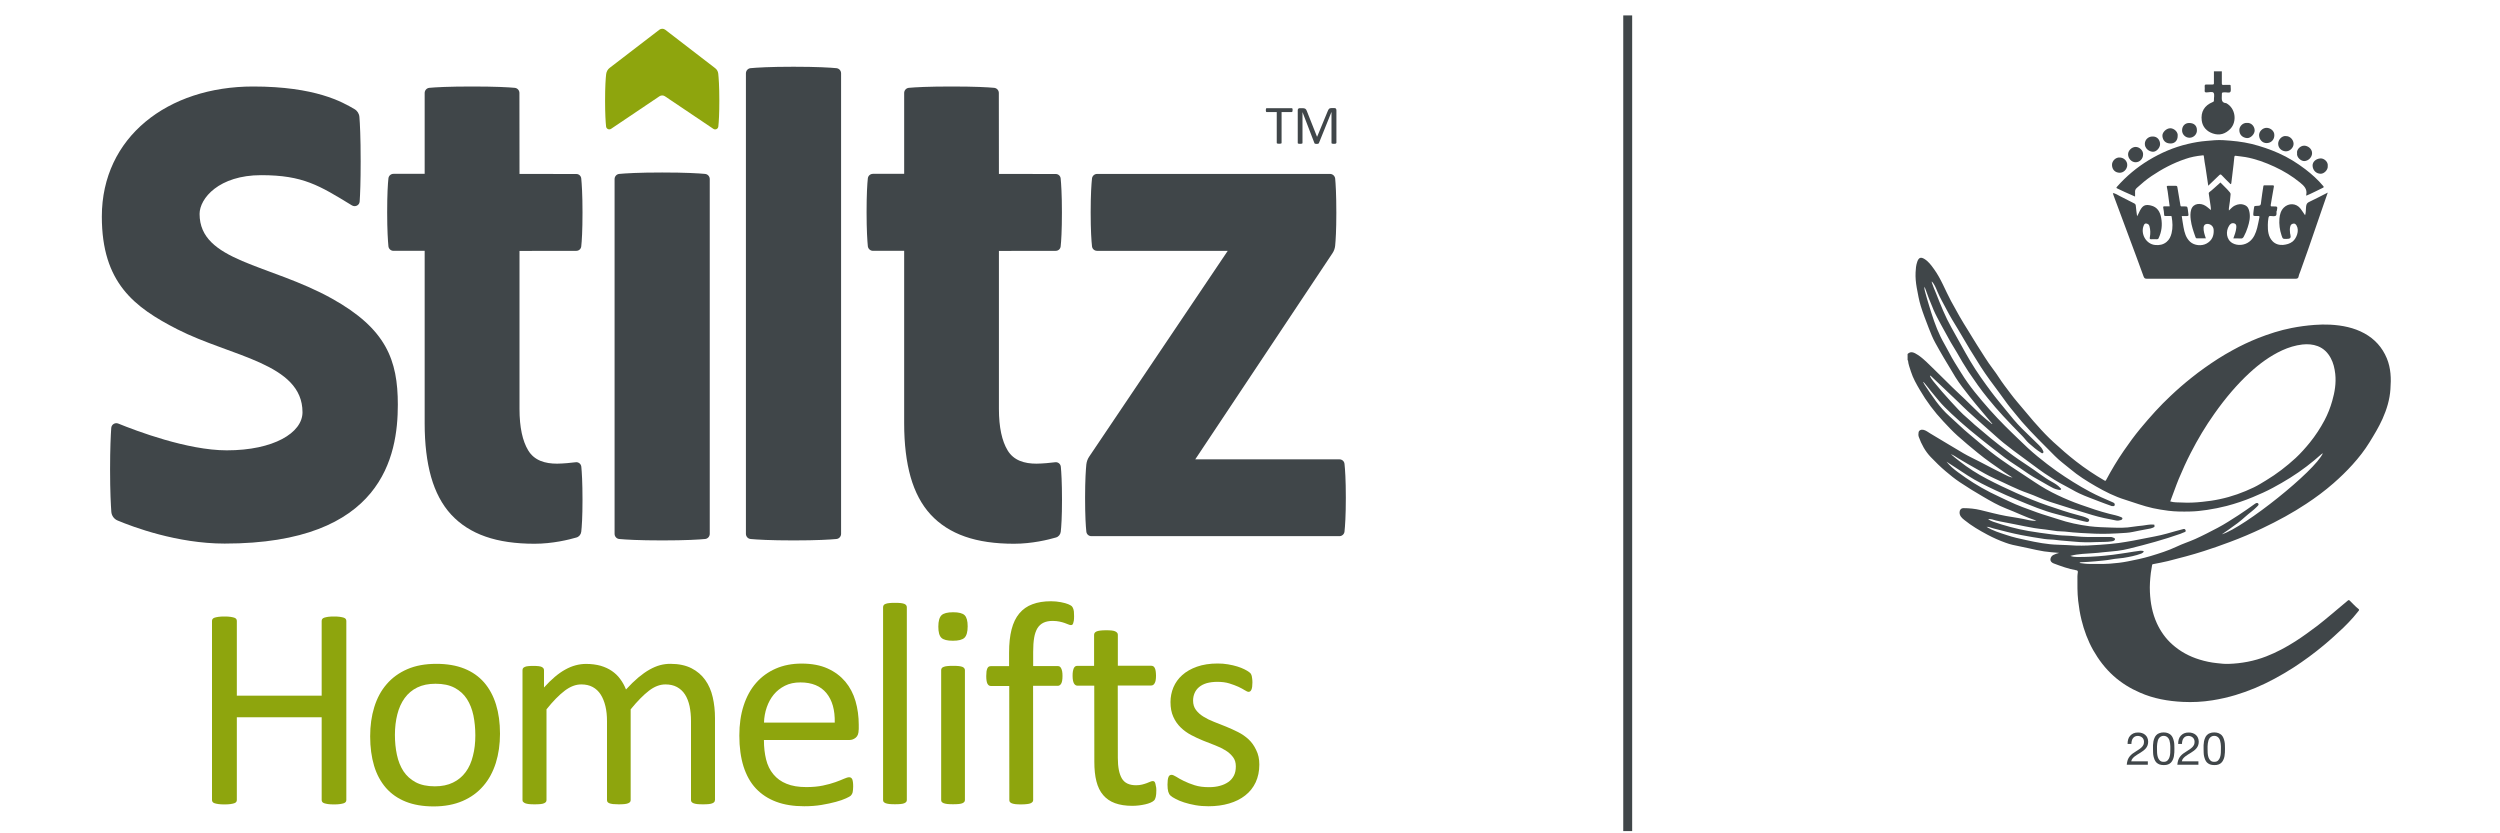 <svg xmlns="http://www.w3.org/2000/svg" xmlns:xlink="http://www.w3.org/1999/xlink" id="Layer_1" x="0px" y="0px" viewBox="0 0 300 100" style="enable-background:new 0 0 300 100;" xml:space="preserve">
<style type="text/css">
	.st0{fill:none;}
	.st1{fill:#404649;}
	.st2{fill:#8EA50D;}
</style>
<rect x="0.76" y="-0.26" class="st0" width="300" height="100"></rect>
<rect x="194.79" y="1.85" class="st1" width="1.07" height="97.88"></rect>
<g>
	<path class="st1" d="M255.38,88.72c0.05-0.17,0.13-0.31,0.24-0.43c0.11-0.12,0.24-0.22,0.4-0.29c0.16-0.07,0.34-0.1,0.55-0.1   c0.17,0,0.32,0.02,0.47,0.07c0.15,0.05,0.28,0.12,0.38,0.21c0.11,0.09,0.2,0.21,0.26,0.35c0.06,0.14,0.1,0.3,0.1,0.48   c0,0.17-0.03,0.32-0.08,0.45c-0.05,0.13-0.12,0.25-0.21,0.35c-0.09,0.1-0.19,0.2-0.3,0.28c-0.11,0.08-0.23,0.16-0.35,0.24   c-0.12,0.07-0.24,0.14-0.36,0.22c-0.12,0.07-0.23,0.15-0.33,0.23c-0.1,0.08-0.19,0.17-0.26,0.26c-0.07,0.09-0.12,0.2-0.14,0.32   h1.99v0.41h-2.53c0.02-0.23,0.06-0.42,0.12-0.59c0.06-0.16,0.14-0.3,0.24-0.42c0.1-0.12,0.21-0.23,0.33-0.32   c0.12-0.09,0.25-0.18,0.39-0.26c0.16-0.1,0.31-0.2,0.43-0.28c0.12-0.09,0.23-0.17,0.31-0.26c0.08-0.09,0.14-0.18,0.19-0.28   c0.04-0.1,0.06-0.22,0.06-0.35c0-0.11-0.02-0.2-0.06-0.29c-0.04-0.09-0.09-0.16-0.16-0.22c-0.07-0.06-0.15-0.11-0.24-0.14   c-0.09-0.03-0.19-0.05-0.29-0.05c-0.13,0-0.25,0.03-0.35,0.08c-0.1,0.06-0.18,0.13-0.24,0.22c-0.06,0.09-0.11,0.19-0.13,0.31   c-0.03,0.11-0.04,0.23-0.04,0.35h-0.46C255.31,89.07,255.33,88.89,255.38,88.72z"></path>
	<path class="st1" d="M258.36,89.42c0.01-0.15,0.03-0.3,0.05-0.45c0.03-0.15,0.07-0.28,0.13-0.42c0.05-0.13,0.13-0.25,0.22-0.34   c0.09-0.1,0.21-0.18,0.36-0.23c0.14-0.06,0.32-0.09,0.52-0.09c0.2,0,0.37,0.03,0.52,0.09c0.14,0.06,0.26,0.14,0.36,0.23   c0.09,0.1,0.17,0.21,0.22,0.34c0.05,0.13,0.1,0.27,0.13,0.42c0.03,0.15,0.05,0.29,0.05,0.45c0.01,0.15,0.01,0.3,0.01,0.44   s0,0.29-0.01,0.44c-0.01,0.15-0.03,0.3-0.05,0.45c-0.03,0.15-0.07,0.28-0.13,0.41c-0.05,0.13-0.13,0.24-0.22,0.34   c-0.09,0.1-0.21,0.18-0.35,0.23c-0.14,0.06-0.31,0.08-0.52,0.08c-0.2,0-0.37-0.03-0.52-0.08c-0.14-0.06-0.26-0.13-0.36-0.23   c-0.09-0.1-0.17-0.21-0.22-0.34c-0.05-0.13-0.1-0.27-0.13-0.41c-0.03-0.15-0.05-0.29-0.05-0.45c-0.01-0.15-0.01-0.3-0.01-0.44   S258.35,89.58,258.36,89.42z M258.85,90.35c0.01,0.18,0.04,0.35,0.09,0.51c0.05,0.16,0.13,0.29,0.24,0.4   c0.11,0.11,0.26,0.16,0.46,0.16c0.2,0,0.35-0.05,0.46-0.16c0.11-0.11,0.19-0.24,0.24-0.4c0.05-0.16,0.08-0.33,0.09-0.51   c0.01-0.18,0.01-0.34,0.01-0.49c0-0.09,0-0.2,0-0.31c0-0.11-0.01-0.23-0.03-0.34c-0.02-0.11-0.04-0.23-0.07-0.34   c-0.03-0.11-0.08-0.2-0.14-0.29c-0.06-0.08-0.14-0.15-0.23-0.2c-0.09-0.05-0.2-0.08-0.33-0.08c-0.13,0-0.24,0.03-0.33,0.08   c-0.09,0.05-0.17,0.12-0.23,0.2c-0.06,0.08-0.11,0.18-0.14,0.29c-0.03,0.11-0.05,0.22-0.07,0.34c-0.02,0.11-0.03,0.23-0.03,0.34   c0,0.11,0,0.22,0,0.31C258.84,90.01,258.84,90.17,258.85,90.35z"></path>
	<path class="st1" d="M261.45,88.72c0.05-0.17,0.13-0.31,0.24-0.43c0.11-0.12,0.24-0.22,0.4-0.29c0.16-0.07,0.34-0.1,0.55-0.1   c0.17,0,0.32,0.02,0.47,0.07c0.15,0.05,0.28,0.12,0.38,0.21c0.11,0.09,0.2,0.21,0.26,0.35c0.06,0.14,0.1,0.3,0.1,0.48   c0,0.17-0.03,0.32-0.08,0.45c-0.05,0.13-0.12,0.25-0.21,0.35c-0.09,0.1-0.19,0.2-0.3,0.28c-0.11,0.08-0.23,0.16-0.35,0.24   c-0.12,0.07-0.24,0.14-0.36,0.22c-0.12,0.07-0.23,0.15-0.33,0.23c-0.1,0.08-0.19,0.17-0.26,0.26c-0.07,0.09-0.12,0.2-0.14,0.32   h1.99v0.41h-2.53c0.02-0.23,0.06-0.42,0.12-0.59c0.06-0.16,0.14-0.3,0.24-0.42c0.1-0.12,0.21-0.23,0.33-0.32   c0.12-0.09,0.25-0.18,0.39-0.26c0.16-0.1,0.31-0.2,0.43-0.28c0.12-0.09,0.23-0.17,0.31-0.26s0.14-0.18,0.19-0.28   c0.04-0.1,0.06-0.22,0.06-0.35c0-0.11-0.02-0.2-0.06-0.29c-0.04-0.09-0.09-0.16-0.16-0.22c-0.07-0.06-0.15-0.11-0.24-0.14   c-0.09-0.03-0.19-0.05-0.29-0.05c-0.13,0-0.25,0.03-0.35,0.08c-0.1,0.06-0.18,0.13-0.24,0.22c-0.06,0.09-0.11,0.19-0.13,0.31   c-0.03,0.11-0.04,0.23-0.04,0.35h-0.46C261.38,89.07,261.4,88.89,261.45,88.72z"></path>
	<path class="st1" d="M264.43,89.42c0.01-0.15,0.03-0.3,0.05-0.45c0.03-0.15,0.07-0.28,0.13-0.42c0.05-0.13,0.13-0.25,0.22-0.34   c0.09-0.1,0.21-0.18,0.36-0.23c0.14-0.06,0.32-0.09,0.52-0.09c0.2,0,0.37,0.03,0.52,0.09c0.14,0.06,0.26,0.14,0.36,0.23   c0.09,0.1,0.17,0.21,0.22,0.34c0.05,0.13,0.1,0.27,0.13,0.42c0.03,0.15,0.05,0.29,0.05,0.45c0.01,0.15,0.01,0.3,0.01,0.44   s0,0.29-0.01,0.44c-0.01,0.15-0.03,0.3-0.05,0.45c-0.03,0.15-0.07,0.28-0.13,0.41c-0.05,0.13-0.13,0.24-0.22,0.34   c-0.09,0.1-0.21,0.18-0.35,0.23c-0.14,0.06-0.31,0.08-0.52,0.08c-0.2,0-0.37-0.03-0.52-0.08c-0.14-0.06-0.26-0.13-0.36-0.23   c-0.09-0.1-0.17-0.21-0.22-0.34c-0.05-0.13-0.1-0.27-0.13-0.41c-0.03-0.15-0.05-0.29-0.05-0.45c-0.01-0.15-0.01-0.3-0.01-0.44   S264.42,89.58,264.43,89.42z M264.92,90.35c0.01,0.18,0.04,0.35,0.09,0.51c0.05,0.16,0.13,0.29,0.24,0.4   c0.11,0.11,0.26,0.16,0.46,0.16c0.2,0,0.35-0.05,0.46-0.16c0.11-0.11,0.19-0.24,0.24-0.4c0.05-0.16,0.08-0.33,0.09-0.51   c0.01-0.18,0.01-0.34,0.01-0.49c0-0.09,0-0.2,0-0.31c0-0.11-0.01-0.23-0.03-0.34c-0.02-0.11-0.04-0.23-0.07-0.34   c-0.03-0.11-0.08-0.2-0.14-0.29c-0.06-0.08-0.14-0.15-0.23-0.2c-0.09-0.05-0.2-0.08-0.33-0.08c-0.13,0-0.24,0.03-0.33,0.08   c-0.09,0.05-0.17,0.12-0.23,0.2c-0.06,0.08-0.11,0.18-0.14,0.29c-0.03,0.11-0.05,0.22-0.07,0.34c-0.02,0.11-0.03,0.23-0.03,0.34   c0,0.11,0,0.22,0,0.31C264.91,90.01,264.91,90.17,264.92,90.35z"></path>
</g>
<g>
	<g>
		<path class="st1" d="M286.42,43c-0.55-1.32-1.45-2.31-2.68-2.99c-1.27-0.7-2.67-0.97-4.11-1.05c-0.63-0.03-1.27-0.02-1.9,0.03    c-0.92,0.07-1.83,0.19-2.74,0.37c-1.38,0.27-2.71,0.7-4.01,1.21c-1.05,0.42-2.07,0.9-3.06,1.45c-0.59,0.33-1.18,0.66-1.75,1.03    c-1.1,0.71-2.17,1.46-3.19,2.28c-0.87,0.69-1.71,1.42-2.51,2.18c-0.63,0.59-1.23,1.2-1.82,1.84c-0.61,0.68-1.22,1.36-1.8,2.07    c-0.71,0.86-1.37,1.76-2,2.68c-0.77,1.12-1.47,2.29-2.11,3.49c-0.05,0.1-0.08,0.14-0.21,0.07c-1.18-0.69-2.31-1.44-3.39-2.28    c-0.95-0.74-1.86-1.53-2.74-2.34c-0.67-0.62-1.31-1.28-1.91-1.97c-0.15-0.17-0.31-0.33-0.45-0.5c-0.66-0.77-1.3-1.55-1.96-2.32    c-0.55-0.64-1.04-1.33-1.55-2c-0.48-0.63-0.88-1.33-1.37-1.96c-0.69-0.9-1.26-1.88-1.88-2.83c-0.38-0.58-0.72-1.19-1.09-1.77    c-0.74-1.16-1.42-2.36-2.07-3.57c-0.69-1.28-1.19-2.66-2.05-3.84c-0.32-0.44-0.64-0.89-1.12-1.19c-0.45-0.28-0.7-0.19-0.88,0.32    c-0.15,0.42-0.18,0.85-0.2,1.28c-0.03,0.62,0.03,1.23,0.14,1.85c0.14,0.73,0.26,1.47,0.48,2.18c0.28,0.91,0.63,1.79,0.97,2.68    c0.23,0.6,0.47,1.19,0.78,1.75c0.33,0.59,0.65,1.18,1,1.76c0.47,0.78,0.93,1.57,1.41,2.35c0.51,0.82,1.11,1.56,1.7,2.32    c0.48,0.62,1,1.22,1.5,1.82c0.41,0.49,0.82,0.98,1.24,1.47c-0.03,0.01-0.05,0.02-0.06,0.01c-0.46-0.38-0.94-0.75-1.38-1.16    c-0.88-0.83-1.72-1.7-2.61-2.52c-1.02-0.94-1.97-1.95-2.98-2.91c-0.62-0.59-1.2-1.23-1.92-1.7c-0.44-0.28-0.83-0.5-1.23-0.11v0.74    c0.02,0.02,0.05,0.03,0.05,0.05c0.04,0.46,0.22,0.89,0.35,1.32c0.25,0.79,0.66,1.51,1.08,2.22c0.79,1.36,1.73,2.61,2.81,3.76    c0.55,0.59,1.1,1.18,1.7,1.72c0.79,0.71,1.6,1.38,2.42,2.05c1.01,0.83,2.08,1.56,3.15,2.3c0.34,0.24,0.7,0.44,1.04,0.67    c-0.38-0.06-0.71-0.24-1.05-0.41c-0.98-0.49-1.95-1-2.93-1.51c-0.64-0.33-1.29-0.63-1.91-0.99c-1.34-0.78-2.66-1.6-4-2.39    c-0.25-0.15-0.48-0.34-0.77-0.42c-0.29-0.08-0.58,0.04-0.62,0.29c-0.03,0.18-0.04,0.36,0.02,0.54c0.32,0.9,0.78,1.74,1.44,2.43    c0.57,0.59,1.14,1.16,1.77,1.69c0.55,0.47,1.12,0.93,1.72,1.33c0.92,0.62,1.86,1.19,2.82,1.75c0.88,0.51,1.75,1.02,2.7,1.39    c1.23,0.47,2.41,1.07,3.67,1.47c-0.3,0.04-0.6,0.01-0.87-0.05c-0.92-0.22-1.85-0.35-2.78-0.51c-1.03-0.19-2.04-0.46-3.06-0.71    c-0.67-0.16-1.35-0.23-2.04-0.23c-0.28,0-0.46,0.2-0.47,0.47c-0.03,0.45,0.28,0.72,0.57,0.95c0.86,0.7,1.82,1.26,2.8,1.78    c0.68,0.36,1.39,0.68,2.12,0.94c0.29,0.1,0.59,0.21,0.89,0.27c0.65,0.13,1.29,0.27,1.94,0.41c0.6,0.13,1.21,0.28,1.82,0.37    c0.58,0.09,1.17,0.12,1.81,0.18c-0.27,0.07-0.48,0.14-0.68,0.24c-0.24,0.11-0.36,0.34-0.37,0.54c-0.02,0.2,0.14,0.39,0.38,0.48    c0.88,0.33,1.77,0.66,2.7,0.82c0.13,0.02,0.23,0.06,0.21,0.23c-0.02,0.17-0.05,0.34-0.05,0.51c0,0.97-0.02,1.94,0.09,2.92    c0.09,0.78,0.21,1.55,0.4,2.31c0.31,1.26,0.76,2.48,1.4,3.62c0.66,1.16,1.45,2.2,2.45,3.1c0.95,0.85,2.01,1.5,3.17,2    c1.63,0.72,3.36,1.02,5.12,1.11c1.19,0.06,2.38,0,3.57-0.19c0.94-0.15,1.86-0.36,2.77-0.63c1.64-0.49,3.2-1.16,4.7-1.97    c0.78-0.42,1.55-0.87,2.29-1.35c1.26-0.82,2.47-1.71,3.63-2.68c0.8-0.66,1.56-1.37,2.31-2.07c0.41-0.38,0.79-0.81,1.17-1.22    c0.24-0.26,0.44-0.55,0.67-0.81c0.09-0.1,0.07-0.17-0.02-0.24c-0.38-0.29-0.69-0.66-1.04-0.99c-0.07-0.07-0.13-0.09-0.22-0.02    c-0.64,0.54-1.29,1.08-1.93,1.62c-0.57,0.47-1.14,0.96-1.73,1.41c-0.86,0.64-1.73,1.29-2.64,1.87c-1.11,0.71-2.27,1.33-3.5,1.81    c-1.46,0.57-2.97,0.85-4.53,0.9c-0.46,0.02-0.93-0.04-1.39-0.09c-0.71-0.07-1.41-0.22-2.09-0.43c-1.21-0.37-2.31-0.96-3.26-1.81    c-0.8-0.71-1.41-1.57-1.86-2.55c-0.54-1.19-0.77-2.44-0.83-3.73c-0.04-0.77,0.02-1.54,0.11-2.31c0.04-0.31,0.11-0.62,0.15-0.93    c0.01-0.08,0.03-0.11,0.12-0.12c0.6-0.12,1.2-0.22,1.79-0.37c1.45-0.37,2.89-0.74,4.31-1.2c1.05-0.34,2.09-0.7,3.12-1.09    c1.32-0.49,2.61-1.04,3.88-1.64c0.94-0.44,1.86-0.92,2.77-1.42c0.86-0.48,1.7-0.98,2.51-1.52c1.14-0.75,2.23-1.56,3.26-2.46    c0.8-0.7,1.57-1.44,2.29-2.24c0.76-0.84,1.45-1.72,2.04-2.68c0.56-0.91,1.12-1.83,1.56-2.81c0.51-1.14,0.87-2.32,0.95-3.56    C286.95,45.43,286.91,44.19,286.42,43z M266.62,64.12c0.31-0.21,0.62-0.43,0.92-0.64c0.66-0.46,1.3-0.93,1.9-1.48    c0.45-0.41,0.96-0.75,1.39-1.19c0.1-0.11,0.28-0.22,0.16-0.38c-0.12-0.15-0.29-0.05-0.43,0.05c-0.65,0.46-1.3,0.93-1.97,1.36    c-0.82,0.52-1.63,1.06-2.49,1.51c-0.88,0.46-1.76,0.92-2.67,1.33c-0.74,0.33-1.51,0.57-2.24,0.92c-1.01,0.48-2.07,0.81-3.13,1.13    c-0.9,0.27-1.82,0.46-2.74,0.64c-0.71,0.14-1.42,0.22-2.14,0.27c-0.84,0.06-1.67,0.02-2.51,0.03c-0.38,0-0.75-0.07-1.13-0.11    c0.03-0.06,0.09-0.08,0.17-0.09c0.57-0.03,1.14-0.05,1.71-0.11c0.67-0.07,1.35-0.11,2.01-0.24c0.45-0.09,0.92-0.1,1.37-0.17    c0.73-0.12,1.46-0.26,2.16-0.52c0.12-0.05,0.22-0.13,0.31-0.24c-0.13-0.11-0.26-0.11-0.44-0.1c-0.52,0.05-1.03,0.16-1.54,0.23    c-0.57,0.08-1.15,0.18-1.72,0.25c-0.32,0.04-0.65,0.08-0.97,0.11c-1.12,0.11-2.25,0.17-3.37,0.16c-0.25,0-0.51-0.03-0.79-0.13    c0.5-0.14,0.96-0.2,1.44-0.24c0.83-0.07,1.67-0.09,2.5-0.2c0.57-0.07,1.15-0.09,1.72-0.17c0.48-0.06,0.96-0.15,1.43-0.27    c2.07-0.51,4.13-1.07,6.14-1.78c0.17-0.06,0.32-0.15,0.49-0.2c0.13-0.04,0.14-0.13,0.11-0.22c-0.03-0.1-0.12-0.18-0.24-0.15    c-0.67,0.18-1.34,0.35-2,0.55c-0.48,0.14-0.97,0.24-1.45,0.34c-0.87,0.18-1.75,0.35-2.62,0.51c-0.57,0.11-1.14,0.19-1.71,0.28    c-0.77,0.11-1.54,0.16-2.31,0.22c-0.95,0.07-1.89,0.12-2.84,0.09c-0.7-0.03-1.4-0.09-2.1-0.1c-1.31-0.03-2.59-0.28-3.87-0.56    c-0.78-0.17-1.57-0.34-2.33-0.6c-0.81-0.27-1.64-0.5-2.41-0.99c0.3-0.01,0.54,0.12,0.78,0.18c1.12,0.29,2.24,0.59,3.38,0.81    c0.93,0.18,1.86,0.33,2.79,0.47c0.47,0.07,0.95,0.05,1.42,0.12c0.72,0.1,1.45,0.12,2.18,0.2c0.87,0.09,1.74,0.09,2.61,0.05    c0.62-0.03,1.25,0.01,1.86-0.09c0.17-0.03,0.38-0.08,0.39-0.26c0.01-0.14-0.2-0.17-0.33-0.23c-0.09-0.04-0.17-0.03-0.25-0.03    c-0.91,0-1.82,0-2.73,0c-0.89,0-1.77-0.15-2.67-0.17c-0.55-0.01-1.1-0.08-1.64-0.15c-0.92-0.12-1.84-0.24-2.76-0.4    c-1.45-0.25-2.87-0.64-4.26-1.12c-0.2-0.07-0.38-0.16-0.59-0.29c0.36-0.08,0.65,0.09,0.94,0.15c0.74,0.18,1.5,0.29,2.24,0.45    c0.79,0.17,1.58,0.32,2.37,0.46c0.44,0.08,0.88,0.11,1.32,0.17c0.47,0.06,0.95,0.14,1.42,0.2c0.31,0.04,0.62,0.01,0.93,0.05    c0.65,0.08,1.3,0.13,1.95,0.17c1.09,0.07,2.19,0.12,3.28,0.09c0.71-0.02,1.42-0.06,2.13-0.11c0.53-0.03,1.05-0.17,1.58-0.27    c0.44-0.08,0.89-0.16,1.33-0.25c0.15-0.03,0.29-0.1,0.42-0.16c0.11-0.05,0.04-0.15,0.05-0.23c0.01-0.1-0.07-0.07-0.13-0.08    c-0.43-0.04-0.86,0.07-1.28,0.12c-0.39,0.05-0.78,0.07-1.17,0.14c-0.85,0.15-1.71,0.13-2.57,0.1c-0.88-0.03-1.76-0.05-2.64-0.16    c-1.28-0.17-2.55-0.43-3.78-0.85c-0.84-0.28-1.69-0.51-2.52-0.81c-1.16-0.42-2.33-0.83-3.45-1.37c-0.73-0.35-1.47-0.69-2.19-1.05    c-1.35-0.69-2.63-1.5-3.84-2.4c-0.5-0.37-0.99-0.77-1.38-1.27c0.85,0.55,1.7,1.11,2.54,1.66c1.06,0.69,2.19,1.23,3.33,1.77    c0.88,0.42,1.78,0.81,2.68,1.18c1.54,0.64,3.07,1.29,4.69,1.7c0.92,0.23,1.84,0.51,2.76,0.73c0.27,0.07,0.54,0.14,0.81,0.19    c0.13,0.03,0.25-0.02,0.3-0.15c0.05-0.12-0.04-0.21-0.15-0.27c-0.36-0.19-0.75-0.29-1.15-0.39c-1.25-0.32-2.47-0.75-3.69-1.16    c-1.27-0.44-2.52-0.95-3.75-1.5c-1.18-0.53-2.35-1.08-3.49-1.68c-1.17-0.61-2.29-1.32-3.33-2.14c-0.35-0.27-0.69-0.54-1.03-0.84    c0.33,0.11,0.6,0.33,0.89,0.5c0.71,0.42,1.41,0.84,2.12,1.23c0.73,0.41,1.45,0.84,2.21,1.18c1.34,0.59,2.63,1.29,4.02,1.77    c0.9,0.31,1.75,0.75,2.65,1.04c1.7,0.55,3.4,1.08,5.11,1.59c0.93,0.28,1.89,0.47,2.84,0.65c0.19,0.04,0.38,0,0.56-0.05    c0.1-0.03,0.19-0.1,0.19-0.2c0-0.08-0.09-0.13-0.17-0.16c-0.45-0.19-0.92-0.27-1.39-0.39c-1.18-0.3-2.32-0.69-3.47-1.1    c-0.94-0.33-1.85-0.71-2.75-1.14c-0.93-0.44-1.83-0.95-2.68-1.52c-0.95-0.64-1.91-1.25-2.86-1.89c-0.84-0.57-1.68-1.15-2.48-1.78    c-0.87-0.67-1.69-1.4-2.54-2.1c-0.83-0.68-1.59-1.45-2.39-2.16c-1.25-1.11-2.13-2.48-3.04-3.85c-0.05-0.07-0.08-0.15-0.12-0.22    c-0.01-0.01,0-0.03,0.01-0.08c0.33,0.37,0.61,0.76,0.91,1.13c0.3,0.36,0.6,0.73,0.9,1.09c0.48,0.58,1.02,1.1,1.56,1.61    c0.71,0.67,1.44,1.31,2.19,1.94c0.97,0.82,1.97,1.59,2.96,2.37c0.81,0.64,1.62,1.27,2.49,1.82c0.74,0.47,1.44,1.01,2.2,1.46    c0.63,0.37,1.26,0.72,1.89,1.08c0.33,0.19,0.66,0.37,1.04,0.44c0.06,0.01,0.12,0.02,0.18,0.03c0.07,0,0.15,0.01,0.19-0.06    c0.05-0.09-0.04-0.12-0.08-0.17c-0.28-0.32-0.65-0.54-1.01-0.74c-0.99-0.54-1.86-1.27-2.8-1.88c-0.82-0.54-1.64-1.09-2.42-1.69    c-0.7-0.54-1.42-1.07-2.1-1.64c-0.65-0.54-1.3-1.09-1.95-1.64c-0.29-0.25-0.55-0.52-0.85-0.77c-0.74-0.61-1.37-1.33-2.02-2.03    c-0.72-0.77-1.39-1.57-2.06-2.38c-0.17-0.21-0.34-0.43-0.44-0.69c0.07-0.04,0.1,0,0.13,0.03c0.33,0.32,0.67,0.63,1,0.95    c0.76,0.73,1.52,1.46,2.29,2.18c0.38,0.36,0.74,0.74,1.13,1.09c0.84,0.75,1.66,1.51,2.51,2.24c0.59,0.51,1.16,1.06,1.77,1.55    c0.76,0.61,1.53,1.19,2.32,1.76c0.87,0.62,1.71,1.29,2.59,1.89c0.8,0.54,1.6,1.06,2.47,1.5c0.58,0.29,1.13,0.65,1.72,0.92    c0.8,0.38,1.64,0.66,2.46,0.99c0.44,0.18,0.88,0.32,1.33,0.49c0.04,0.01,0.07,0.05,0.12,0.04c0.13-0.01,0.3,0.07,0.34-0.14    c0.03-0.18-0.1-0.25-0.23-0.31c-0.92-0.4-1.84-0.79-2.72-1.26c-1.39-0.74-2.72-1.58-4.01-2.48c-0.78-0.55-1.53-1.14-2.27-1.74    c-0.82-0.67-1.59-1.39-2.34-2.13c-0.53-0.52-1.07-1.02-1.59-1.55c-0.63-0.64-1.25-1.28-1.84-1.95c-1.23-1.4-2.44-2.81-3.42-4.41    c-0.5-0.81-1.03-1.61-1.46-2.46c-0.32-0.63-0.7-1.23-1.01-1.87c-0.61-1.25-1.03-2.57-1.43-3.9c-0.15-0.51-0.31-1.01-0.44-1.53    c-0.04-0.18-0.11-0.36-0.06-0.59c0.34,0.97,0.7,1.89,1.09,2.8c0.26,0.6,0.58,1.18,0.89,1.76c0.3,0.57,0.63,1.12,0.93,1.69    c0.3,0.57,0.66,1.1,0.98,1.66c0.44,0.78,0.89,1.55,1.39,2.3c0.73,1.08,1.48,2.16,2.31,3.17c0.59,0.73,1.2,1.44,1.84,2.13    c0.75,0.81,1.52,1.61,2.3,2.4c0.27,0.27,0.49,0.61,0.78,0.86c0.46,0.4,0.91,0.8,1.43,1.12c0.08,0.05,0.17,0.15,0.27,0.06    c0.12-0.1,0.03-0.21-0.01-0.31c-0.11-0.25-0.28-0.45-0.47-0.63c-0.68-0.67-1.38-1.33-2.06-2.01c-0.69-0.69-1.3-1.44-1.91-2.2    c-0.58-0.72-1.18-1.42-1.73-2.16c-0.9-1.2-1.77-2.42-2.54-3.71c-0.79-1.33-1.51-2.7-2.27-4.04c-0.74-1.31-1.29-2.7-1.84-4.1    c-0.17-0.42-0.36-0.83-0.5-1.27c-0.02-0.05-0.02-0.1-0.01-0.16c0.32,0.34,0.48,0.76,0.65,1.17c0.32,0.76,0.73,1.47,1.11,2.19    c0.43,0.83,0.92,1.63,1.41,2.43c0.47,0.78,0.92,1.57,1.39,2.35c0.43,0.71,0.88,1.42,1.33,2.13c0.69,1.07,1.46,2.09,2.22,3.11    c0.46,0.6,0.87,1.24,1.35,1.82c0.46,0.54,0.89,1.11,1.36,1.65c1.25,1.43,2.62,2.75,3.95,4.1c0.56,0.57,1.22,1.04,1.83,1.55    c0.96,0.81,2.01,1.47,3.09,2.09c1.11,0.64,2.26,1.22,3.49,1.6c1.12,0.35,2.21,0.77,3.36,1.02c0.61,0.13,1.22,0.23,1.84,0.31    c0.87,0.11,1.73,0.11,2.6,0.09c0.69-0.01,1.37-0.09,2.05-0.19c0.8-0.12,1.59-0.28,2.37-0.48c1.06-0.28,2.1-0.63,3.11-1.05    c0.82-0.34,1.63-0.7,2.41-1.12c1.42-0.76,2.79-1.6,4.07-2.58c0.6-0.46,1.18-0.94,1.74-1.44c0.05-0.05,0.12-0.08,0.2-0.13    C277.8,56.51,269.35,63.27,266.62,64.12z M279.87,48.1c-0.23,0.82-0.54,1.6-0.93,2.34c-0.5,0.94-1.09,1.84-1.76,2.67    c-0.53,0.65-1.09,1.28-1.7,1.85c-1.1,1.01-2.28,1.92-3.56,2.69c-0.48,0.29-0.95,0.59-1.45,0.83c-1.31,0.63-2.67,1.12-4.1,1.42    c-0.69,0.15-1.39,0.25-2.1,0.32c-0.83,0.09-1.66,0.13-2.49,0.08c-0.44-0.02-0.9,0.01-1.35-0.13c0.35-0.89,0.65-1.8,1.02-2.7    c0.45-1.07,0.92-2.12,1.45-3.14c0.83-1.62,1.76-3.18,2.81-4.66c0.66-0.94,1.37-1.86,2.12-2.73c0.66-0.76,1.36-1.5,2.1-2.18    c1.18-1.09,2.46-2.04,3.93-2.72c0.77-0.35,1.57-0.6,2.42-0.7c0.64-0.07,1.25-0.03,1.86,0.2c0.71,0.28,1.2,0.78,1.55,1.43    c0.32,0.59,0.46,1.22,0.54,1.89C280.35,45.99,280.17,47.05,279.87,48.1z"></path>
	</g>
	<g>
		<path class="st1" d="M266.62,8.56c0,0.48,0.01,0.96,0,1.44c0,0.15,0.04,0.2,0.19,0.19c0.24-0.01,0.47,0,0.71-0.01    c0.13,0,0.17,0.03,0.16,0.16c-0.01,0.23,0.07,0.53-0.04,0.69c-0.11,0.15-0.42,0.04-0.65,0.05c-0.37,0.01-0.37,0-0.37,0.37    c0,0.41-0.11,0.89,0.53,0.93c1.14,0.62,1.29,2.2,0.53,3.04c-0.61,0.66-1.34,0.88-2.16,0.59c-0.7-0.24-1.21-0.77-1.31-1.53    c-0.14-1.05,0.31-1.82,1.31-2.23c0.13-0.05,0.16-0.1,0.15-0.22c-0.01-0.3,0.1-0.7-0.04-0.89c-0.14-0.19-0.55-0.05-0.85-0.05    c-0.17,0-0.23-0.04-0.22-0.21c0.02-0.18,0.01-0.37,0-0.55c0-0.13,0.05-0.19,0.19-0.19c0.25,0.01,0.51-0.01,0.76,0    c0.13,0,0.16-0.04,0.16-0.16c-0.01-0.47,0-0.94,0-1.42C265.99,8.56,266.3,8.56,266.62,8.56z"></path>
	</g>
	<g>
		<path class="st1" d="M265.31,25.21c0-0.4-0.09-0.75-0.13-1.11c-0.04-0.3-0.08-0.59-0.13-0.88c-0.01-0.07,0.02-0.12,0.07-0.16    c0.47-0.36,0.88-0.77,1.33-1.16c0.37,0.4,0.79,0.75,1.13,1.18c0.07,0.08,0.1,0.15,0.09,0.25c-0.05,0.54-0.1,1.09-0.2,1.63    c-0.02,0.08,0,0.17,0,0.3c0.23-0.21,0.42-0.45,0.69-0.58c0.4-0.2,0.8-0.25,1.23-0.06c0.36,0.16,0.47,0.47,0.54,0.81    c0.13,0.64-0.01,1.25-0.21,1.86c-0.12,0.38-0.27,0.74-0.46,1.09c-0.09,0.17-0.18,0.26-0.39,0.24c-0.29-0.02-0.57-0.01-0.87-0.01    c0.15-0.41,0.31-0.82,0.35-1.25c0.02-0.22,0.04-0.47-0.26-0.56c-0.29-0.08-0.48,0.1-0.6,0.29c-0.42,0.65-0.36,1.67,0.43,2.1    c0.59,0.32,1.42,0.26,1.99-0.18c0.55-0.42,0.78-1.03,0.95-1.66c0.11-0.42,0.18-0.84,0.27-1.27c0.02-0.1,0-0.17-0.13-0.16    c-0.09,0.01-0.17,0-0.26,0c-0.35,0-0.36,0-0.34-0.34c0.02-0.25,0.06-0.51,0.1-0.76c0.02-0.11,0.12-0.1,0.21-0.11    c0.6-0.02,0.58-0.03,0.64-0.62c0.06-0.58,0.17-1.14,0.25-1.72c0.01-0.11,0.05-0.13,0.14-0.13c0.32,0,0.65,0.01,0.97,0    c0.17-0.01,0.17,0.08,0.15,0.19c-0.06,0.36-0.12,0.72-0.19,1.08c-0.06,0.35-0.12,0.7-0.18,1.06c-0.02,0.13,0,0.23,0.17,0.2    c0.04-0.01,0.09,0,0.13,0c0.53,0,0.53,0,0.43,0.52c-0.01,0.03-0.04,0.06-0.04,0.09c-0.02,0.18,0.06,0.43-0.11,0.52    c-0.15,0.08-0.38,0.03-0.57,0.02c-0.21-0.02-0.25,0.04-0.29,0.26c-0.05,0.26-0.06,0.54-0.07,0.79c-0.01,0.71,0.04,1.43,0.57,1.98    c0.33,0.34,0.79,0.48,1.26,0.44c0.41-0.04,0.81-0.14,1.15-0.41c0.46-0.38,0.83-1.3,0.47-1.91c-0.09-0.15-0.19-0.26-0.36-0.24    c-0.16,0.02-0.33,0.1-0.38,0.29c-0.1,0.29-0.07,0.6-0.04,0.9c0,0.02,0.02,0.03,0.02,0.05c0.12,0.49,0.03,0.6-0.47,0.6    c-0.44,0-0.43,0-0.58-0.44c-0.22-0.65-0.3-1.32-0.25-2c0.04-0.48,0.17-0.96,0.53-1.32c0.56-0.55,1.48-0.57,2.02,0.15    c0.18,0.24,0.34,0.5,0.53,0.77c0.1-0.3,0.09-0.61,0.11-0.91c0.02-0.29,0.05-0.53,0.36-0.68c0.74-0.35,1.46-0.73,2.25-1.13    c-0.24,0.71-0.47,1.34-0.69,1.99c-0.55,1.61-1.1,3.22-1.66,4.82c-0.3,0.87-0.62,1.72-0.92,2.59c-0.07,0.21-0.18,0.42-0.22,0.64    c-0.04,0.24-0.15,0.3-0.39,0.3c-5.94-0.01-11.88-0.01-17.82,0c-0.23,0-0.33-0.06-0.41-0.3c-0.56-1.57-1.15-3.12-1.73-4.69    c-0.63-1.7-1.27-3.41-1.9-5.11c-0.02-0.06,0.01-0.14-0.06-0.2c0.33,0.07,0.61,0.25,0.89,0.4c0.56,0.28,1.11,0.57,1.67,0.85    c0.15,0.07,0.2,0.16,0.21,0.33c0.03,0.39,0.09,0.79,0.15,1.22c0.2-0.32,0.29-0.64,0.48-0.91c0.3-0.44,0.61-0.51,1.17-0.38    c0.78,0.18,1.11,0.76,1.24,1.48c0.16,0.85,0.06,1.67-0.31,2.45c-0.05,0.1-0.11,0.12-0.2,0.12c-0.23,0-0.46-0.02-0.68,0    c-0.21,0.02-0.19-0.11-0.17-0.23c0.08-0.45,0.08-0.9-0.05-1.35c-0.06-0.22-0.22-0.28-0.39-0.31c-0.16-0.03-0.25,0.12-0.3,0.26    c-0.39,0.95,0.26,2.21,1.38,2.32c0.52,0.05,0.97-0.04,1.37-0.37c0.34-0.28,0.5-0.65,0.6-1.05c0.16-0.65,0.12-1.31,0.01-1.97    c-0.02-0.11-0.08-0.09-0.15-0.09c-0.2,0-0.4,0-0.6,0c-0.08,0-0.14,0-0.15-0.12c-0.02-0.29-0.05-0.58-0.11-0.86    c-0.03-0.15,0.01-0.18,0.14-0.18c0.21,0,0.42,0,0.63,0c-0.08-0.61-0.15-1.21-0.24-1.8c-0.02-0.16-0.06-0.32-0.09-0.47    c-0.03-0.12-0.03-0.2,0.14-0.19c0.31,0.01,0.61,0.01,0.92,0c0.15,0,0.18,0.06,0.2,0.2c0.11,0.71,0.25,1.42,0.36,2.14    c0.02,0.13,0.07,0.13,0.16,0.13c0.09,0,0.17,0,0.26,0c0.41,0,0.41,0,0.47,0.38c0.02,0.13,0.03,0.27,0.05,0.41    c0.06,0.37,0.05,0.37-0.33,0.37c-0.15,0-0.3,0-0.45,0c0.07,0.46,0.13,0.9,0.21,1.33c0.12,0.65,0.28,1.27,0.79,1.75    c0.5,0.46,1.39,0.55,1.99,0.21c0.64-0.36,0.88-0.92,0.84-1.63c-0.02-0.43-0.37-0.74-0.8-0.72c-0.24,0.01-0.39,0.17-0.41,0.41    c-0.03,0.45,0.12,0.87,0.27,1.32c-0.37,0-0.72,0-1.08,0c-0.12,0-0.14-0.09-0.17-0.17c-0.24-0.67-0.47-1.33-0.56-2.05    c-0.05-0.41-0.07-0.82,0.05-1.22c0.25-0.8,1.14-0.82,1.7-0.47C264.9,24.85,265.08,25.03,265.31,25.21z"></path>
	</g>
	<g>
		<path class="st1" d="M276.76,23.48c-0.01-0.05-0.02-0.08-0.01-0.11c0.14-0.68-0.26-1.07-0.74-1.46c-0.94-0.77-1.96-1.39-3.06-1.9    c-1.12-0.52-2.27-0.94-3.49-1.16c-0.38-0.07-0.76-0.09-1.14-0.15c-0.1-0.02-0.18-0.02-0.2,0.15c-0.05,0.6-0.13,1.19-0.2,1.78    c-0.05,0.44-0.11,0.88-0.16,1.33c-0.01,0.06-0.02,0.11-0.06,0.13c-0.06,0.02-0.09-0.05-0.12-0.08c-0.32-0.32-0.65-0.63-0.96-0.97    c-0.14-0.16-0.21-0.12-0.34,0.01c-0.41,0.41-0.84,0.81-1.29,1.24c-0.11-0.74-0.21-1.45-0.32-2.16c-0.07-0.46-0.17-0.92-0.21-1.39    c-0.01-0.16-0.13-0.09-0.2-0.09c-0.69,0.07-1.38,0.2-2.03,0.43c-1.45,0.49-2.79,1.2-4.05,2.05c-0.62,0.42-1.2,0.91-1.76,1.42    c-0.17,0.15-0.23,0.31-0.21,0.52c0.01,0.16,0,0.33,0,0.52c-0.43-0.19-0.84-0.36-1.24-0.55c-0.3-0.14-0.59-0.28-0.89-0.42    c-0.13-0.06-0.14-0.09-0.04-0.21c1.11-1.26,2.38-2.32,3.81-3.19c1.46-0.88,3.01-1.55,4.67-1.94c0.75-0.18,1.5-0.31,2.26-0.37    c0.66-0.06,1.33-0.13,2-0.09c1.14,0.07,2.28,0.18,3.4,0.45c1.12,0.28,2.19,0.64,3.25,1.11c1.15,0.51,2.21,1.17,3.21,1.93    c0.78,0.6,1.52,1.26,2.15,2.02c0.09,0.11,0.07,0.15-0.05,0.21C278.09,22.85,277.45,23.19,276.76,23.48z"></path>
	</g>
	<g>
		<path class="st1" d="M272.92,16.25c0,0.52-0.4,0.92-0.92,0.92c-0.47,0.01-0.88-0.37-0.91-0.91c-0.03-0.48,0.44-0.94,0.92-0.92    C272.44,15.35,272.95,15.7,272.92,16.25z"></path>
	</g>
	<g>
		<path class="st1" d="M274.3,16.33c0.51-0.01,0.92,0.44,0.93,0.92c0.01,0.46-0.45,0.93-0.94,0.91c-0.45-0.02-0.9-0.34-0.91-0.91    C273.38,16.76,273.84,16.27,274.3,16.33z"></path>
	</g>
	<g>
		<path class="st1" d="M254.34,18.9c0.52,0,0.94,0.41,0.93,0.91c-0.01,0.51-0.45,0.94-0.93,0.92c-0.53-0.02-0.88-0.37-0.9-0.92    C253.42,19.29,253.92,18.87,254.34,18.9z"></path>
	</g>
	<g>
		<path class="st1" d="M279.33,19.91c0.05,0.48-0.45,0.95-0.85,0.94c-0.59-0.01-0.94-0.45-0.97-0.95c-0.03-0.49,0.43-0.87,0.96-0.89    C278.88,18.99,279.39,19.41,279.33,19.91z"></path>
	</g>
	<g>
		<path class="st1" d="M261.32,16.33c0,0.53-0.35,0.9-0.87,0.89c-0.62-0.01-0.91-0.39-0.96-0.88c-0.05-0.45,0.47-0.95,0.95-0.95    C260.88,15.39,261.4,15.84,261.32,16.33z"></path>
	</g>
	<g>
		<path class="st1" d="M275.65,18.39c-0.09-0.45,0.41-0.92,0.86-0.91c0.44,0.01,0.94,0.37,0.94,0.9c0,0.49-0.45,0.94-0.94,0.95    C276.09,19.33,275.57,18.85,275.65,18.39z"></path>
	</g>
	<g>
		<path class="st1" d="M258.29,16.38c0.58-0.03,0.91,0.42,0.92,0.9c0.01,0.45-0.45,0.96-0.88,0.93c-0.51-0.03-0.97-0.45-0.95-0.97    C257.39,16.77,257.79,16.38,258.29,16.38z"></path>
	</g>
	<g>
		<path class="st1" d="M269.64,14.75c0.5-0.04,0.9,0.38,0.92,0.88c0.02,0.45-0.49,0.98-0.93,0.94c-0.52-0.05-0.91-0.39-0.91-0.96    C268.71,15.18,269.13,14.71,269.64,14.75z"></path>
	</g>
	<g>
		<path class="st1" d="M257.17,18.54c0,0.54-0.43,0.93-0.89,0.93c-0.47,0.01-0.91-0.44-0.91-0.94c-0.01-0.46,0.45-0.9,0.91-0.9    C256.75,17.63,257.21,18.09,257.17,18.54z"></path>
	</g>
	<g>
		<path class="st1" d="M263.63,15.61c0.03,0.48-0.38,0.92-0.89,0.92c-0.51,0-0.9-0.43-0.89-0.89c0-0.51,0.35-0.88,0.83-0.88    C263.27,14.75,263.63,15.07,263.63,15.61z"></path>
	</g>
</g>
<path class="st1" d="M161.5,59.73c0,2.17-0.09,3.42-0.16,4.06c-0.03,0.31-0.3,0.55-0.61,0.55h-29.76c-0.32,0-0.58-0.23-0.61-0.55  c-0.07-0.64-0.15-1.89-0.15-4.06c0-2.16,0.09-3.38,0.15-4c0.04-0.33,0.15-0.65,0.34-0.93l16.63-24.7h-15.68  c-0.32,0-0.58-0.23-0.61-0.55c-0.07-0.64-0.16-1.89-0.16-4.06c0-2.17,0.09-3.43,0.16-4.07c0.03-0.31,0.3-0.55,0.61-0.55h27.95  c0.32,0,0.58,0.24,0.62,0.55c0.06,0.64,0.14,1.9,0.14,4.13c0,2.09-0.08,3.3-0.14,3.92c-0.03,0.34-0.15,0.66-0.34,0.94l-16.45,24.71  h17.3c0.32,0,0.58,0.23,0.61,0.55C161.41,56.31,161.5,57.56,161.5,59.73L161.5,59.73z"></path>
<path class="st1" d="M100.93,8.8v55.26c0,0.32-0.24,0.59-0.56,0.62c-0.75,0.07-2.31,0.17-5.14,0.17c-2.84,0-4.41-0.1-5.16-0.17  c-0.32-0.03-0.56-0.3-0.56-0.62V8.8c0-0.32,0.24-0.59,0.56-0.62c0.75-0.07,2.31-0.17,5.15-0.17c2.83,0,4.4,0.1,5.15,0.17  C100.69,8.21,100.93,8.48,100.93,8.8L100.93,8.8z"></path>
<path class="st2" d="M86.32,12.1c0,1.53-0.06,2.51-0.12,3.08c-0.03,0.29-0.36,0.45-0.6,0.28l-5.81-3.91c-0.2-0.13-0.45-0.13-0.65,0  l-5.81,3.91c-0.24,0.16-0.57,0.01-0.6-0.28c-0.06-0.57-0.12-1.55-0.12-3.08c0-1.73,0.07-2.7,0.13-3.21c0.04-0.3,0.19-0.58,0.44-0.76  l5.94-4.56c0.21-0.16,0.5-0.16,0.71,0l5.99,4.61c0.21,0.16,0.34,0.39,0.37,0.65C86.24,9.31,86.32,10.31,86.32,12.1L86.32,12.1z"></path>
<path class="st1" d="M126.61,55.47c0.35-0.05,0.66,0.2,0.69,0.55c0.06,0.64,0.14,1.84,0.14,3.96c0,2.06-0.08,3.23-0.15,3.83  c-0.04,0.33-0.26,0.6-0.58,0.69c-0.89,0.26-2.85,0.75-5.03,0.75c-2.26,0-4.23-0.28-5.88-0.86c-1.66-0.58-3.03-1.46-4.13-2.65  c-1.09-1.19-1.88-2.69-2.4-4.51c-0.51-1.81-0.77-3.96-0.77-6.43V30.1h-3.74c-0.32,0-0.58-0.24-0.62-0.55  c-0.06-0.64-0.15-1.89-0.15-4.07c0-2.17,0.08-3.43,0.15-4.07c0.03-0.32,0.3-0.55,0.62-0.55h3.74v-9.7c0-0.32,0.24-0.59,0.56-0.62  c0.74-0.07,2.31-0.16,5.13-0.16c2.82,0,4.37,0.09,5.11,0.16c0.32,0.03,0.56,0.3,0.56,0.62l0.01,9.71c0,0,5.14,0,6.82,0.01  c0.31,0,0.56,0.23,0.59,0.54c0.06,0.63,0.15,1.89,0.15,4.07c0,2.19-0.08,3.44-0.15,4.07c-0.03,0.31-0.28,0.54-0.59,0.54  c-1.68,0.01-6.82,0.01-6.82,0.01v18.97c0,2.21,0.37,3.85,1.04,4.96c0.74,1.23,2.03,1.6,3.47,1.6  C125.19,55.63,126.05,55.54,126.61,55.47L126.61,55.47z"></path>
<path class="st1" d="M69.07,55.47c0.35-0.05,0.66,0.2,0.69,0.55c0.06,0.64,0.14,1.84,0.14,3.96c0,2.06-0.08,3.23-0.15,3.83  c-0.04,0.33-0.26,0.6-0.58,0.69c-0.89,0.26-2.85,0.75-5.03,0.75c-2.26,0-4.23-0.28-5.88-0.86c-1.66-0.58-3.03-1.46-4.13-2.65  c-1.09-1.19-1.88-2.69-2.4-4.51c-0.51-1.81-0.77-3.96-0.77-6.43V30.1h-3.74c-0.32,0-0.58-0.24-0.61-0.55  c-0.06-0.64-0.15-1.89-0.15-4.07c0-2.17,0.08-3.43,0.15-4.07c0.03-0.32,0.3-0.55,0.61-0.55h3.74v-9.7c0-0.32,0.24-0.59,0.56-0.62  c0.74-0.07,2.31-0.16,5.13-0.16c2.82,0,4.37,0.09,5.12,0.16c0.32,0.03,0.56,0.3,0.56,0.62l0.01,9.71c0,0,5.14,0,6.82,0.01  c0.31,0,0.56,0.23,0.59,0.54c0.06,0.63,0.15,1.89,0.15,4.07c0,2.19-0.08,3.44-0.15,4.07c-0.03,0.31-0.28,0.54-0.59,0.54  c-1.68,0.01-6.82,0.01-6.82,0.01v18.97c0,2.21,0.37,3.85,1.04,4.96c0.74,1.23,2.03,1.6,3.47,1.6  C67.65,55.63,68.51,55.54,69.07,55.47L69.07,55.47z"></path>
<path class="st1" d="M30.37,10.38c7.49,0,10.71,1.86,12.16,2.71c0.35,0.2,0.57,0.55,0.6,0.95c0.06,0.77,0.15,2.37,0.15,5.32  c0,2.43-0.06,3.94-0.12,4.82c-0.03,0.46-0.54,0.71-0.94,0.46c-3.9-2.38-5.85-3.62-10.88-3.62c-5.07,0-7.39,2.79-7.39,4.65  c0,5.72,8.35,5.96,15.9,10.17c6.5,3.63,7.89,7.37,7.89,12.72c0,6.11-1.81,16.67-20.78,16.67c-5.69,0-11.02-2-12.85-2.77  c-0.43-0.18-0.71-0.58-0.75-1.03c-0.06-0.82-0.15-2.41-0.15-5.09c0-2.54,0.08-4.12,0.14-4.99c0.03-0.42,0.46-0.68,0.85-0.52  c2.14,0.87,8.3,3.21,13.01,3.21c5.62,0,9.09-2.1,9.09-4.57c0-5.87-8.58-6.67-15.01-9.95c-5.18-2.65-9.07-5.58-9.07-13.53  C12.22,16.46,20.13,10.38,30.37,10.38L30.37,10.38z"></path>
<path class="st1" d="M85.17,21.49v42.57c0,0.32-0.24,0.59-0.56,0.62c-0.74,0.07-2.31,0.17-5.14,0.17c-2.84,0-4.41-0.1-5.16-0.17  c-0.32-0.03-0.56-0.3-0.56-0.62V21.49c0-0.32,0.24-0.59,0.56-0.62c0.75-0.07,2.31-0.17,5.15-0.17s4.4,0.1,5.15,0.17  C84.93,20.9,85.17,21.17,85.17,21.49L85.17,21.49z"></path>
<path class="st1" d="M155.11,13.22c0,0.04,0,0.08-0.01,0.11c0,0.03-0.01,0.06-0.02,0.07c-0.01,0.02-0.02,0.03-0.04,0.04  c-0.02,0.01-0.03,0.01-0.05,0.01h-1.2v3.69c0,0.02-0.01,0.03-0.01,0.05c-0.01,0.01-0.02,0.02-0.05,0.03  c-0.02,0.01-0.05,0.01-0.09,0.02c-0.04,0.01-0.08,0.01-0.14,0.01c-0.05,0-0.1,0-0.14-0.01c-0.04-0.01-0.07-0.01-0.09-0.02  c-0.02-0.01-0.04-0.02-0.05-0.03c-0.01-0.01-0.01-0.03-0.01-0.05v-3.69h-1.2c-0.02,0-0.03,0-0.05-0.01  c-0.01-0.01-0.02-0.02-0.03-0.04c-0.01-0.02-0.02-0.04-0.02-0.07c-0.01-0.03-0.01-0.07-0.01-0.11c0-0.04,0-0.08,0.01-0.11  c0-0.03,0.01-0.06,0.02-0.08c0.01-0.02,0.02-0.03,0.03-0.04c0.02-0.01,0.03-0.01,0.05-0.01H155c0.02,0,0.03,0,0.05,0.01  c0.01,0.01,0.02,0.02,0.04,0.04c0.01,0.02,0.02,0.05,0.02,0.08C155.11,13.14,155.11,13.18,155.11,13.22L155.11,13.22z"></path>
<path class="st1" d="M160.35,17.15c0,0.02,0,0.03-0.01,0.05c-0.01,0.01-0.02,0.02-0.05,0.03c-0.02,0.01-0.05,0.01-0.09,0.02  c-0.03,0.01-0.08,0.01-0.14,0.01c-0.05,0-0.1,0-0.13-0.01c-0.04-0.01-0.07-0.01-0.09-0.02c-0.02-0.01-0.04-0.02-0.05-0.03  c-0.01-0.01-0.01-0.03-0.01-0.05v-3.7h-0.01l-1.5,3.72c-0.01,0.02-0.01,0.03-0.03,0.04c-0.01,0.01-0.03,0.02-0.05,0.03  c-0.02,0.01-0.05,0.01-0.08,0.02c-0.03,0-0.07,0.01-0.11,0.01c-0.05,0-0.08,0-0.12-0.01c-0.03,0-0.06-0.01-0.08-0.02  c-0.02-0.01-0.04-0.02-0.05-0.03c-0.01-0.01-0.02-0.02-0.02-0.04l-1.43-3.72h0v3.7c0,0.02,0,0.03-0.01,0.05  c-0.01,0.01-0.03,0.02-0.05,0.03c-0.02,0.01-0.05,0.01-0.09,0.02c-0.04,0.01-0.08,0.01-0.14,0.01c-0.05,0-0.1,0-0.14-0.01  c-0.03-0.01-0.06-0.01-0.09-0.02c-0.02-0.01-0.04-0.02-0.04-0.03c-0.01-0.01-0.01-0.03-0.01-0.05v-3.91c0-0.09,0.02-0.16,0.07-0.2  c0.05-0.04,0.11-0.06,0.17-0.06h0.35c0.07,0,0.13,0.01,0.19,0.02c0.05,0.01,0.1,0.03,0.14,0.06c0.04,0.03,0.07,0.06,0.1,0.11  c0.03,0.04,0.05,0.1,0.07,0.15l1.22,3.08h0.02l1.27-3.07c0.02-0.07,0.05-0.12,0.08-0.17c0.03-0.05,0.06-0.08,0.09-0.11  c0.04-0.03,0.07-0.05,0.12-0.06c0.04-0.01,0.09-0.02,0.15-0.02h0.36c0.03,0,0.06,0,0.09,0.01c0.03,0.01,0.06,0.02,0.08,0.05  c0.02,0.02,0.04,0.05,0.05,0.08c0.01,0.03,0.02,0.07,0.02,0.12V17.15L160.35,17.15z"></path>
<path class="st2" d="M57.04,88.24c0-0.84-0.08-1.64-0.23-2.39c-0.16-0.75-0.42-1.41-0.78-1.97c-0.36-0.56-0.85-1.01-1.47-1.34  c-0.62-0.33-1.38-0.49-2.3-0.49c-0.85,0-1.58,0.15-2.19,0.45c-0.61,0.3-1.11,0.72-1.51,1.27c-0.4,0.55-0.69,1.2-0.88,1.95  c-0.19,0.75-0.29,1.57-0.29,2.46c0,0.85,0.08,1.66,0.24,2.4c0.16,0.75,0.42,1.4,0.78,1.96c0.37,0.56,0.86,1,1.47,1.33  c0.62,0.33,1.39,0.49,2.3,0.49c0.84,0,1.57-0.15,2.18-0.45c0.62-0.3,1.12-0.72,1.52-1.26c0.4-0.54,0.69-1.19,0.87-1.94  C56.95,89.96,57.04,89.14,57.04,88.24L57.04,88.24z M60,88.05c0,1.27-0.17,2.44-0.5,3.5c-0.34,1.07-0.83,1.99-1.5,2.76  c-0.66,0.77-1.49,1.38-2.49,1.81c-1,0.43-2.15,0.65-3.47,0.65c-1.28,0-2.4-0.19-3.35-0.57c-0.95-0.38-1.74-0.93-2.38-1.66  c-0.63-0.73-1.11-1.61-1.42-2.65c-0.31-1.04-0.47-2.21-0.47-3.53c0-1.27,0.16-2.44,0.49-3.5c0.33-1.07,0.82-1.99,1.49-2.76  c0.66-0.77,1.49-1.37,2.48-1.8c0.99-0.43,2.15-0.64,3.48-0.64c1.28,0,2.4,0.19,3.35,0.57c0.95,0.38,1.74,0.93,2.38,1.66  c0.63,0.73,1.11,1.61,1.43,2.65C59.84,85.57,60,86.74,60,88.05L60,88.05z"></path>
<path class="st2" d="M85.79,96c0,0.09-0.02,0.17-0.07,0.23c-0.05,0.06-0.12,0.12-0.23,0.16c-0.1,0.05-0.25,0.08-0.43,0.1  c-0.18,0.02-0.41,0.03-0.69,0.03c-0.29,0-0.53-0.01-0.71-0.03c-0.19-0.02-0.33-0.06-0.44-0.1c-0.11-0.05-0.19-0.1-0.23-0.16  c-0.05-0.06-0.07-0.14-0.07-0.23v-9.46c0-0.66-0.06-1.26-0.17-1.8c-0.12-0.54-0.3-1.01-0.55-1.4c-0.25-0.39-0.58-0.69-0.97-0.9  c-0.39-0.21-0.85-0.31-1.38-0.31c-0.66,0-1.32,0.25-1.98,0.76c-0.66,0.51-1.39,1.25-2.19,2.23V96c0,0.09-0.02,0.17-0.07,0.23  c-0.05,0.06-0.12,0.12-0.23,0.16c-0.11,0.05-0.26,0.08-0.44,0.1c-0.18,0.02-0.42,0.03-0.69,0.03c-0.27,0-0.49-0.01-0.68-0.03  c-0.19-0.02-0.34-0.06-0.45-0.1c-0.11-0.05-0.18-0.1-0.22-0.16c-0.04-0.06-0.06-0.14-0.06-0.23v-9.46c0-0.66-0.06-1.26-0.19-1.8  c-0.13-0.54-0.32-1.01-0.57-1.4c-0.25-0.39-0.57-0.69-0.96-0.9c-0.39-0.21-0.84-0.31-1.37-0.31c-0.66,0-1.32,0.25-1.99,0.76  c-0.67,0.51-1.4,1.25-2.18,2.23V96c0,0.09-0.02,0.17-0.07,0.23c-0.05,0.06-0.12,0.12-0.22,0.16c-0.1,0.05-0.25,0.08-0.43,0.1  c-0.18,0.02-0.42,0.03-0.71,0.03c-0.28,0-0.51-0.01-0.69-0.03c-0.18-0.02-0.33-0.06-0.44-0.1c-0.11-0.05-0.18-0.1-0.23-0.16  C62.72,96.18,62.7,96.1,62.7,96V80.44c0-0.09,0.02-0.17,0.05-0.23c0.03-0.06,0.1-0.12,0.21-0.17c0.1-0.05,0.24-0.09,0.4-0.1  c0.16-0.02,0.37-0.03,0.64-0.03c0.25,0,0.46,0.01,0.63,0.03c0.17,0.02,0.3,0.05,0.39,0.1c0.09,0.05,0.16,0.11,0.2,0.17  c0.04,0.06,0.06,0.14,0.06,0.23v2.06c0.88-0.98,1.73-1.7,2.55-2.15c0.82-0.46,1.66-0.68,2.5-0.68c0.65,0,1.23,0.08,1.74,0.22  c0.51,0.15,0.97,0.36,1.36,0.63c0.39,0.27,0.73,0.59,1,0.97c0.28,0.37,0.51,0.79,0.69,1.25c0.52-0.57,1.01-1.04,1.48-1.44  c0.47-0.39,0.92-0.71,1.35-0.95c0.43-0.24,0.85-0.42,1.26-0.53c0.41-0.11,0.82-0.16,1.24-0.16c1,0,1.84,0.18,2.53,0.53  c0.68,0.35,1.23,0.82,1.65,1.41c0.42,0.59,0.72,1.28,0.9,2.07c0.18,0.79,0.27,1.62,0.27,2.5V96L85.79,96z"></path>
<path class="st2" d="M100.17,86.7c0.03-1.5-0.3-2.68-1-3.53c-0.7-0.85-1.74-1.28-3.12-1.28c-0.71,0-1.33,0.13-1.86,0.4  c-0.53,0.27-0.98,0.62-1.34,1.06c-0.36,0.44-0.64,0.95-0.84,1.53c-0.2,0.58-0.31,1.19-0.33,1.83H100.17L100.17,86.7z M103.04,87.55  c0,0.45-0.11,0.77-0.34,0.96c-0.23,0.19-0.48,0.29-0.77,0.29H91.67c0,0.86,0.09,1.64,0.26,2.33c0.17,0.69,0.46,1.29,0.87,1.78  c0.41,0.5,0.93,0.88,1.58,1.14c0.65,0.27,1.44,0.4,2.38,0.4c0.74,0,1.4-0.06,1.98-0.18c0.58-0.12,1.08-0.26,1.5-0.41  c0.42-0.15,0.77-0.29,1.04-0.41c0.27-0.12,0.48-0.18,0.62-0.18c0.08,0,0.15,0.02,0.22,0.06c0.06,0.04,0.11,0.1,0.15,0.18  c0.03,0.08,0.06,0.19,0.08,0.34c0.02,0.14,0.03,0.32,0.03,0.53c0,0.15-0.01,0.28-0.02,0.39c-0.01,0.11-0.03,0.21-0.04,0.29  c-0.02,0.09-0.05,0.16-0.09,0.23c-0.04,0.07-0.09,0.14-0.15,0.2c-0.06,0.06-0.25,0.17-0.56,0.31c-0.31,0.14-0.71,0.29-1.21,0.42  c-0.5,0.14-1.07,0.26-1.72,0.37c-0.65,0.11-1.35,0.16-2.09,0.16c-1.28,0-2.4-0.18-3.36-0.54c-0.96-0.36-1.77-0.89-2.43-1.59  c-0.66-0.7-1.15-1.59-1.49-2.65c-0.33-1.06-0.5-2.29-0.5-3.7c0-1.34,0.17-2.54,0.52-3.61c0.35-1.07,0.84-1.97,1.5-2.72  c0.65-0.74,1.44-1.31,2.36-1.71c0.92-0.4,1.95-0.6,3.1-0.6c1.22,0,2.26,0.2,3.12,0.59c0.86,0.39,1.56,0.92,2.12,1.58  c0.55,0.66,0.96,1.44,1.22,2.33c0.26,0.89,0.39,1.85,0.39,2.86V87.55L103.04,87.55z"></path>
<path class="st2" d="M41.56,95.99c0,0.09-0.02,0.17-0.07,0.24c-0.05,0.07-0.13,0.12-0.24,0.16c-0.12,0.04-0.27,0.07-0.46,0.1  c-0.19,0.03-0.42,0.04-0.7,0.04c-0.3,0-0.54-0.01-0.73-0.04c-0.18-0.03-0.33-0.06-0.45-0.1c-0.12-0.04-0.2-0.1-0.24-0.16  c-0.05-0.07-0.07-0.15-0.07-0.24v-9.92H28.42v9.92c0,0.09-0.02,0.17-0.07,0.24c-0.05,0.07-0.13,0.12-0.24,0.16  c-0.12,0.04-0.27,0.07-0.46,0.1c-0.19,0.03-0.43,0.04-0.72,0.04c-0.28,0-0.51-0.01-0.71-0.04c-0.2-0.03-0.35-0.06-0.47-0.1  c-0.12-0.04-0.2-0.1-0.24-0.16c-0.05-0.07-0.07-0.15-0.07-0.24V74.52c0-0.09,0.02-0.17,0.07-0.24c0.05-0.07,0.13-0.12,0.24-0.16  c0.12-0.04,0.27-0.07,0.47-0.1c0.2-0.03,0.43-0.04,0.71-0.04c0.29,0,0.53,0.01,0.72,0.04c0.19,0.03,0.34,0.06,0.46,0.1  c0.12,0.04,0.2,0.1,0.24,0.16c0.05,0.07,0.07,0.15,0.07,0.24v8.96H38.6v-8.96c0-0.09,0.02-0.17,0.07-0.24  c0.05-0.07,0.13-0.12,0.24-0.16c0.12-0.04,0.27-0.07,0.45-0.1c0.18-0.03,0.43-0.04,0.73-0.04c0.28,0,0.51,0.01,0.7,0.04  c0.19,0.03,0.34,0.06,0.46,0.1c0.12,0.04,0.2,0.1,0.24,0.16c0.05,0.07,0.07,0.15,0.07,0.24V95.99L41.56,95.99z"></path>
<path class="st2" d="M108.82,95.99c0,0.09-0.02,0.17-0.07,0.23c-0.05,0.06-0.12,0.12-0.22,0.16c-0.1,0.05-0.25,0.08-0.43,0.1  c-0.18,0.02-0.42,0.03-0.71,0.03c-0.28,0-0.51-0.01-0.69-0.03c-0.18-0.02-0.33-0.06-0.44-0.1c-0.11-0.05-0.18-0.1-0.23-0.16  c-0.04-0.06-0.06-0.14-0.06-0.23V72.88c0-0.09,0.02-0.17,0.06-0.24c0.04-0.07,0.11-0.13,0.23-0.17c0.11-0.05,0.26-0.08,0.44-0.1  c0.18-0.02,0.42-0.03,0.69-0.03c0.29,0,0.53,0.01,0.71,0.03c0.18,0.02,0.33,0.06,0.43,0.1c0.1,0.05,0.18,0.1,0.22,0.17  c0.05,0.07,0.07,0.15,0.07,0.24V95.99L108.82,95.99z"></path>
<path class="st2" d="M115.79,95.99c0,0.09-0.02,0.17-0.07,0.23c-0.05,0.06-0.12,0.12-0.22,0.16c-0.1,0.05-0.25,0.08-0.43,0.1  c-0.18,0.02-0.42,0.03-0.71,0.03c-0.28,0-0.51-0.01-0.69-0.03c-0.18-0.02-0.33-0.06-0.44-0.1c-0.11-0.05-0.18-0.1-0.23-0.16  c-0.04-0.06-0.06-0.14-0.06-0.23V80.42c0-0.08,0.02-0.16,0.06-0.22c0.04-0.07,0.11-0.13,0.23-0.17c0.11-0.05,0.26-0.08,0.44-0.1  c0.18-0.02,0.42-0.03,0.69-0.03c0.29,0,0.53,0.01,0.71,0.03c0.18,0.02,0.33,0.06,0.43,0.1c0.1,0.05,0.18,0.1,0.22,0.17  c0.05,0.07,0.07,0.14,0.07,0.22V95.99L115.79,95.99z M116.12,75.16c0,0.67-0.13,1.12-0.38,1.37c-0.25,0.24-0.72,0.36-1.4,0.36  c-0.67,0-1.13-0.12-1.37-0.35c-0.25-0.24-0.37-0.68-0.37-1.34c0-0.67,0.13-1.12,0.38-1.37c0.25-0.24,0.72-0.36,1.4-0.36  c0.67,0,1.13,0.12,1.37,0.35C116,74.06,116.12,74.51,116.12,75.16L116.12,75.16z"></path>
<path class="st2" d="M151.12,91.75c0,0.8-0.15,1.5-0.44,2.13c-0.29,0.62-0.71,1.15-1.25,1.57c-0.54,0.43-1.19,0.75-1.94,0.97  c-0.75,0.22-1.57,0.33-2.47,0.33c-0.55,0-1.08-0.04-1.58-0.13c-0.5-0.09-0.95-0.2-1.35-0.33c-0.4-0.13-0.74-0.27-1.01-0.42  c-0.28-0.14-0.48-0.27-0.61-0.39c-0.13-0.11-0.22-0.28-0.28-0.48c-0.06-0.21-0.09-0.49-0.09-0.85c0-0.22,0.01-0.4,0.03-0.55  c0.02-0.15,0.05-0.27,0.09-0.36c0.03-0.09,0.08-0.16,0.15-0.2c0.06-0.04,0.14-0.06,0.22-0.06c0.13,0,0.31,0.08,0.56,0.23  c0.25,0.16,0.55,0.33,0.92,0.51c0.36,0.18,0.79,0.35,1.29,0.51c0.5,0.16,1.07,0.23,1.71,0.23c0.48,0,0.92-0.05,1.31-0.16  c0.39-0.1,0.73-0.26,1.02-0.46c0.29-0.2,0.51-0.46,0.67-0.77c0.16-0.31,0.23-0.68,0.23-1.11c0-0.44-0.11-0.81-0.34-1.11  c-0.23-0.3-0.52-0.57-0.89-0.8c-0.37-0.23-0.78-0.43-1.25-0.61c-0.46-0.18-0.94-0.37-1.43-0.56c-0.49-0.2-0.97-0.42-1.44-0.67  c-0.47-0.25-0.89-0.55-1.26-0.91c-0.37-0.36-0.67-0.78-0.89-1.28c-0.23-0.5-0.34-1.09-0.34-1.78c0-0.61,0.12-1.2,0.35-1.76  c0.24-0.56,0.59-1.05,1.06-1.47c0.47-0.42,1.06-0.76,1.77-1.01c0.71-0.25,1.54-0.38,2.48-0.38c0.42,0,0.83,0.03,1.24,0.1  c0.42,0.07,0.79,0.16,1.12,0.26c0.33,0.1,0.62,0.22,0.86,0.34c0.24,0.12,0.42,0.23,0.54,0.32c0.12,0.09,0.2,0.17,0.24,0.24  c0.04,0.07,0.07,0.15,0.09,0.23c0.02,0.09,0.03,0.19,0.05,0.32c0.02,0.13,0.03,0.28,0.03,0.47c0,0.2-0.01,0.37-0.03,0.51  c-0.02,0.14-0.05,0.26-0.09,0.35c-0.04,0.09-0.09,0.16-0.15,0.2c-0.06,0.04-0.12,0.06-0.19,0.06c-0.1,0-0.25-0.06-0.45-0.19  c-0.2-0.13-0.45-0.26-0.76-0.41c-0.31-0.14-0.68-0.28-1.1-0.41c-0.42-0.13-0.9-0.19-1.44-0.19c-0.49,0-0.91,0.06-1.28,0.16  c-0.37,0.11-0.67,0.27-0.91,0.47c-0.24,0.2-0.42,0.44-0.54,0.72c-0.12,0.28-0.18,0.58-0.18,0.9c0,0.45,0.12,0.83,0.35,1.13  c0.23,0.31,0.53,0.57,0.9,0.8c0.37,0.23,0.79,0.44,1.26,0.62c0.47,0.18,0.95,0.37,1.44,0.57c0.49,0.2,0.97,0.42,1.45,0.66  c0.48,0.24,0.9,0.54,1.27,0.88c0.37,0.35,0.66,0.76,0.89,1.25C151,90.51,151.12,91.08,151.12,91.75L151.12,91.75z"></path>
<path class="st2" d="M128.89,73.95c0,0.22-0.01,0.4-0.03,0.53c-0.02,0.13-0.05,0.24-0.08,0.32c-0.03,0.08-0.07,0.14-0.11,0.17  c-0.05,0.03-0.1,0.04-0.17,0.04c-0.08,0-0.18-0.03-0.3-0.08c-0.12-0.05-0.27-0.11-0.44-0.17c-0.17-0.06-0.38-0.12-0.62-0.17  c-0.24-0.05-0.51-0.08-0.82-0.08c-0.43,0-0.79,0.07-1.09,0.21c-0.3,0.14-0.54,0.36-0.73,0.65c-0.18,0.3-0.32,0.68-0.4,1.15  c-0.08,0.47-0.12,1.04-0.12,1.71l0,1.7l2.96,0c0.09,0,0.17,0.02,0.23,0.06c0.06,0.04,0.12,0.11,0.17,0.21  c0.05,0.1,0.09,0.22,0.12,0.37c0.03,0.15,0.04,0.34,0.04,0.55c0,0.42-0.05,0.72-0.15,0.9c-0.1,0.18-0.24,0.28-0.42,0.28l-2.96,0  l0.01,13.69c0,0.09-0.02,0.17-0.07,0.23c-0.05,0.06-0.12,0.12-0.23,0.17c-0.11,0.05-0.26,0.08-0.44,0.1  c-0.18,0.02-0.42,0.04-0.69,0.04c-0.28,0-0.51-0.01-0.69-0.03c-0.19-0.02-0.33-0.06-0.44-0.1c-0.11-0.05-0.19-0.1-0.23-0.16  c-0.05-0.06-0.07-0.14-0.07-0.23l-0.01-13.69l-2.2,0c-0.18,0-0.32-0.09-0.42-0.28c-0.09-0.18-0.14-0.49-0.14-0.9  c0-0.22,0.01-0.4,0.03-0.56c0.02-0.15,0.06-0.27,0.1-0.37c0.05-0.1,0.1-0.17,0.17-0.21c0.07-0.04,0.15-0.06,0.24-0.06l2.2,0l0-1.61  c0-1.09,0.1-2.02,0.3-2.8c0.2-0.78,0.51-1.42,0.93-1.92c0.42-0.5,0.94-0.87,1.57-1.1c0.63-0.24,1.37-0.36,2.23-0.36  c0.41,0,0.8,0.04,1.18,0.11c0.38,0.07,0.68,0.16,0.88,0.24c0.21,0.09,0.35,0.17,0.42,0.23c0.07,0.07,0.13,0.16,0.17,0.27  c0.05,0.11,0.08,0.24,0.1,0.4C128.88,73.54,128.89,73.73,128.89,73.95L128.89,73.95z"></path>
<path class="st2" d="M138.76,94.83c0,0.34-0.02,0.6-0.07,0.8c-0.05,0.2-0.11,0.34-0.21,0.43c-0.09,0.09-0.23,0.18-0.42,0.26  c-0.19,0.08-0.4,0.15-0.63,0.2c-0.24,0.05-0.49,0.1-0.75,0.13c-0.27,0.03-0.53,0.05-0.8,0.05c-0.81,0-1.5-0.11-2.08-0.32  c-0.58-0.21-1.05-0.54-1.42-0.97c-0.37-0.43-0.64-0.98-0.81-1.65c-0.17-0.66-0.25-1.45-0.25-2.35l-0.01-9.13l-2.02,0  c-0.17,0-0.31-0.09-0.42-0.28c-0.1-0.18-0.16-0.49-0.16-0.9c0-0.22,0.01-0.4,0.04-0.56c0.03-0.15,0.07-0.27,0.11-0.37  c0.05-0.1,0.11-0.17,0.18-0.21c0.07-0.04,0.16-0.06,0.25-0.06l2,0l0-3.71c0-0.08,0.02-0.16,0.06-0.23c0.04-0.07,0.12-0.13,0.22-0.18  c0.11-0.05,0.26-0.09,0.44-0.11c0.18-0.02,0.42-0.04,0.69-0.04c0.29,0,0.53,0.01,0.71,0.03c0.19,0.02,0.33,0.06,0.43,0.11  c0.1,0.05,0.18,0.11,0.23,0.18c0.05,0.07,0.07,0.14,0.07,0.23l0,3.71l4.01,0c0.09,0,0.17,0.02,0.24,0.06  c0.07,0.04,0.13,0.11,0.18,0.21c0.05,0.1,0.09,0.22,0.11,0.37c0.02,0.15,0.04,0.34,0.04,0.55c0,0.42-0.05,0.72-0.16,0.9  c-0.1,0.19-0.24,0.28-0.42,0.28l-4.01,0l0.01,8.71c0,1.08,0.16,1.89,0.48,2.44c0.32,0.55,0.89,0.82,1.71,0.82  c0.27,0,0.5-0.03,0.71-0.08c0.21-0.05,0.39-0.11,0.56-0.17c0.16-0.06,0.3-0.11,0.42-0.17c0.12-0.05,0.22-0.08,0.31-0.08  c0.06,0,0.11,0.01,0.16,0.04c0.05,0.03,0.09,0.08,0.12,0.16c0.03,0.08,0.06,0.19,0.08,0.33C138.75,94.45,138.76,94.62,138.76,94.83  L138.76,94.83z"></path>
</svg>